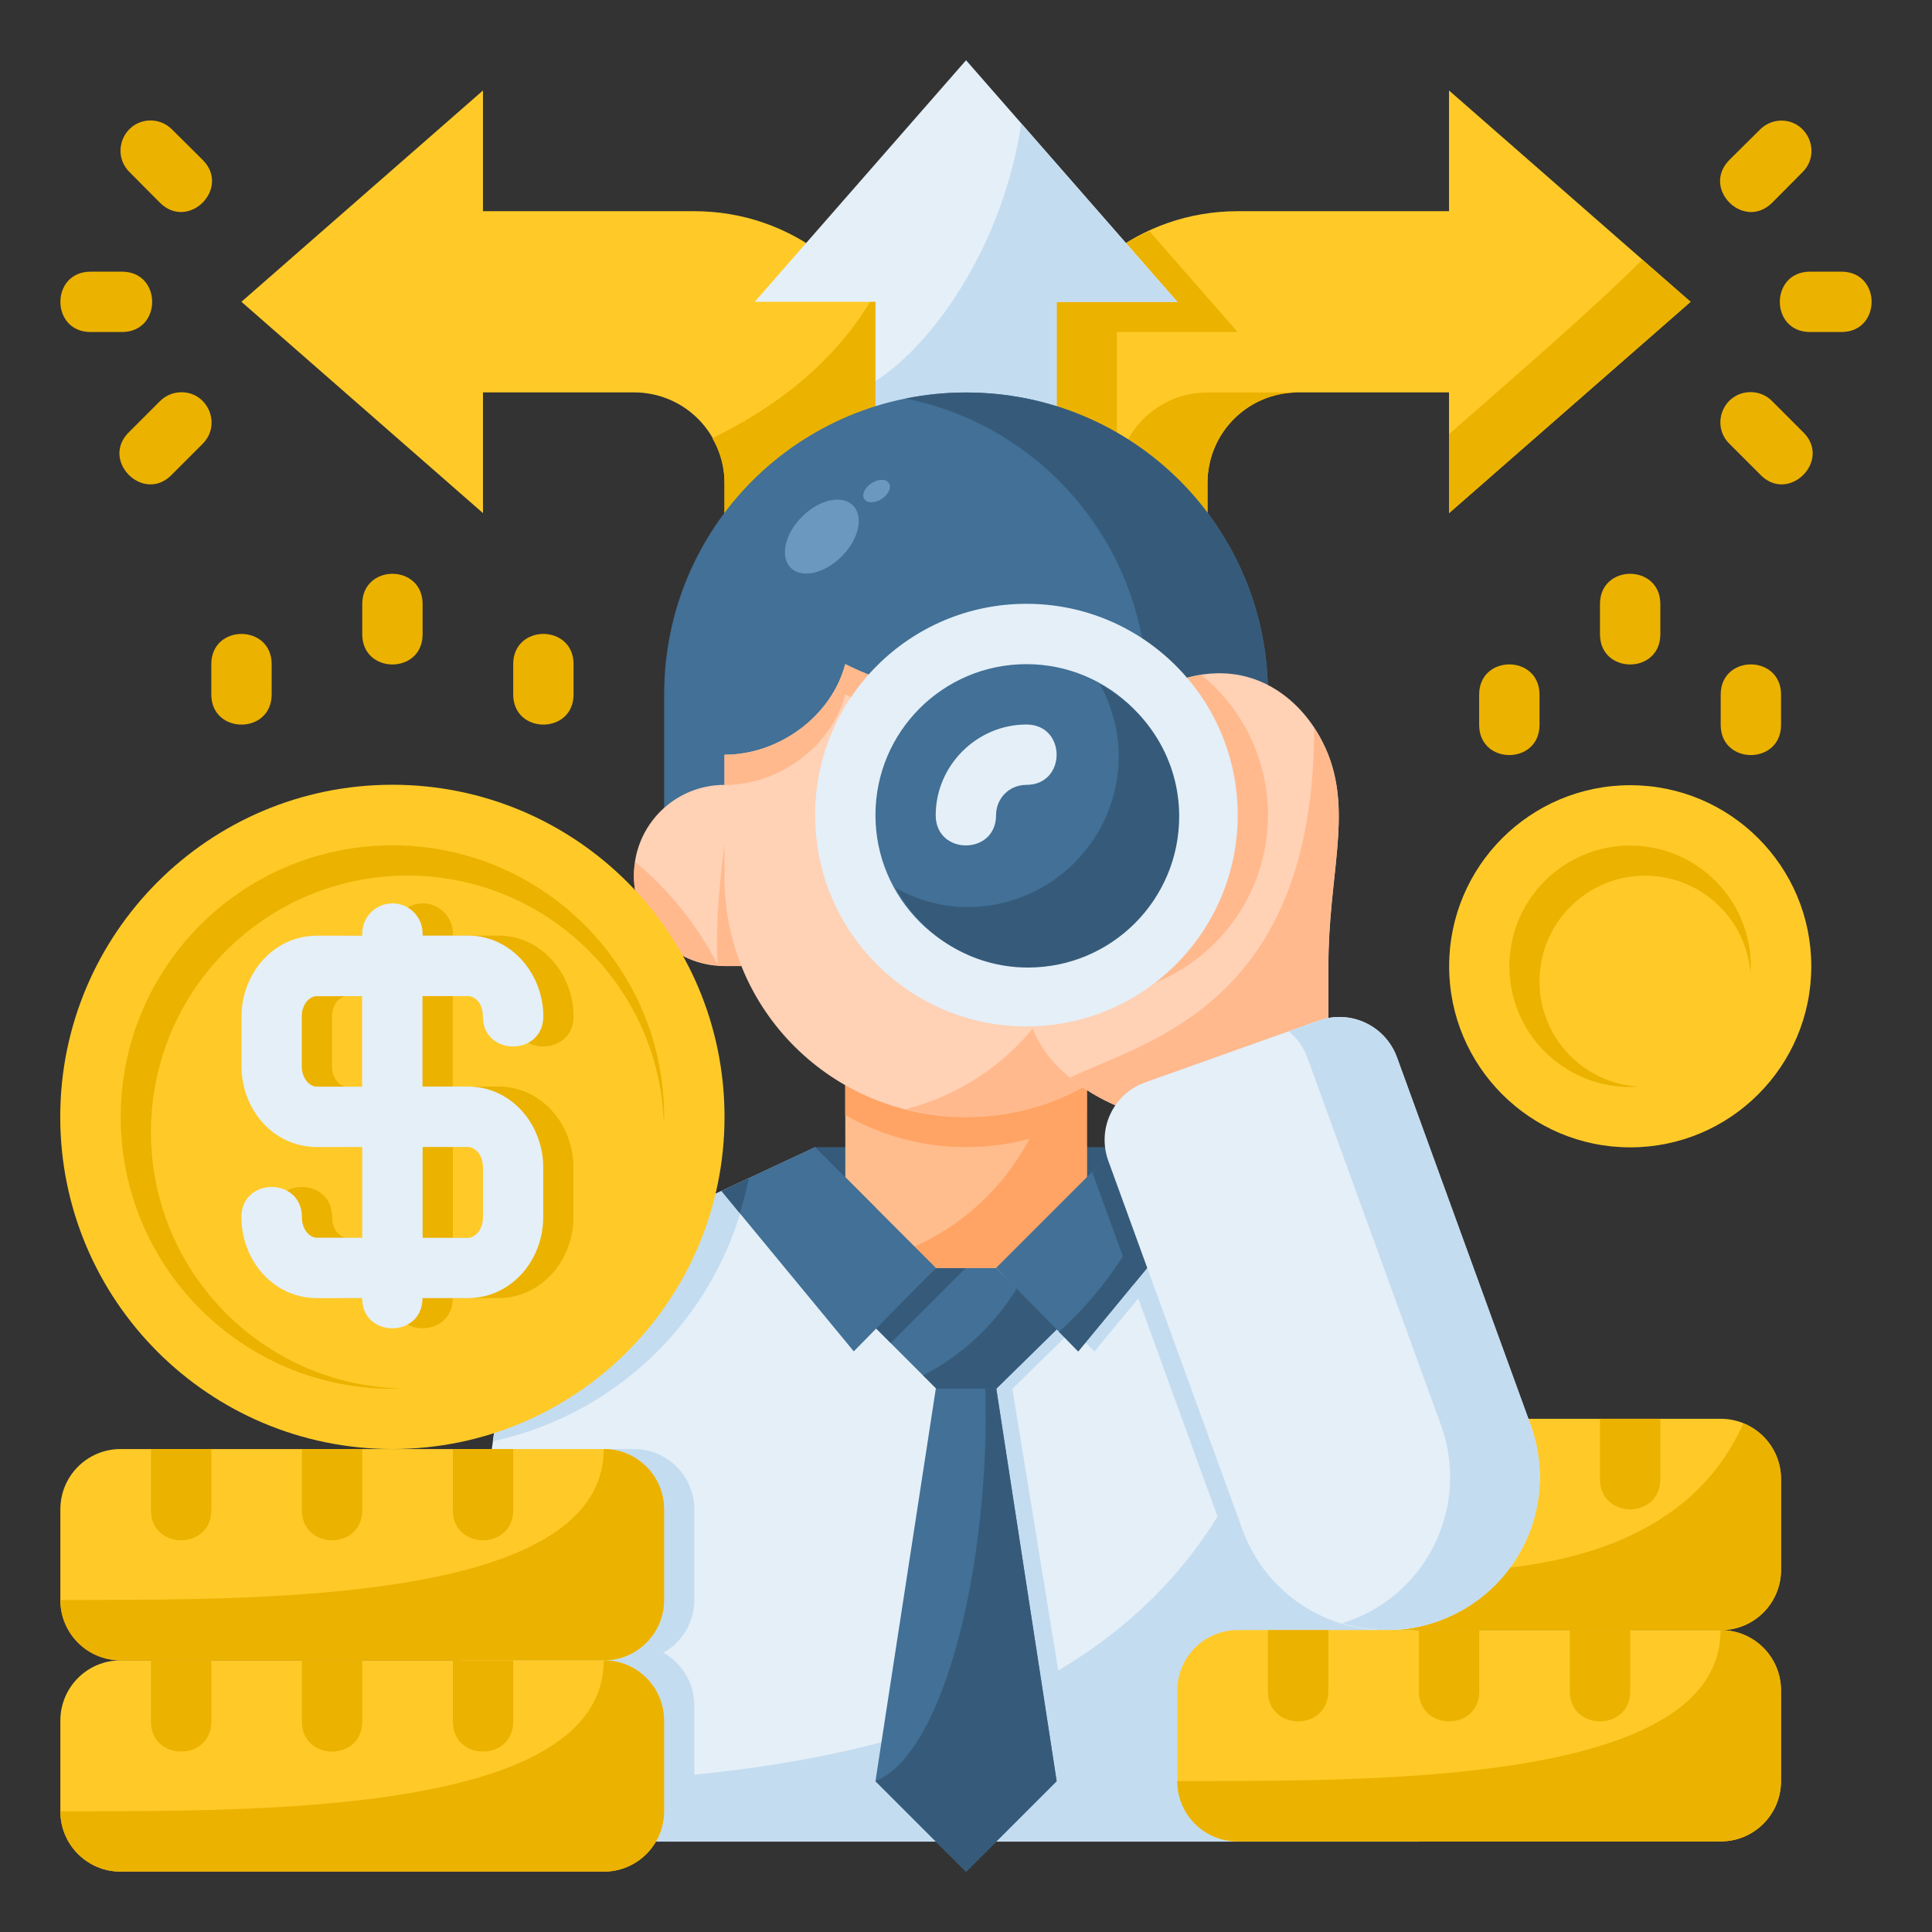 <svg id="svg8" height="512" viewBox="0 0 16.933 16.933" width="512" xmlns="http://www.w3.org/2000/svg" xmlns:svg="http://www.w3.org/2000/svg"><rect x="0" y="0" width="16.933" height="16.933" fill="#333333" stroke="none"/><g id="layer1"><path id="path9773" d="m3.44 5.029c-.132 0-.265.088-.265.265v.265c0 .353.529.353.529 0v-.265c0-.176-.132-.265-.265-.265z" fill="#ecb200" font-variant-ligatures="normal" font-variant-position="normal" font-variant-caps="normal" font-variant-numeric="normal" font-variant-alternates="normal" font-feature-settings="normal" text-indent="0" text-align="start" text-decoration-line="none" text-decoration-style="solid" text-decoration-color="#000000" text-transform="none" text-orientation="mixed" white-space="normal" shape-padding="0" isolation="auto" mix-blend-mode="normal" solid-color="#000000" solid-opacity="1" vector-effect="none" paint-order="stroke markers fill"/><path id="path9775" d="m2.117 5.556c-.132 0-.265.088-.265.265v.265c0 .353.529.353.529 0v-.265c0-.176-.132-.265-.265-.265z" fill="#ecb200" font-variant-ligatures="normal" font-variant-position="normal" font-variant-caps="normal" font-variant-numeric="normal" font-variant-alternates="normal" font-feature-settings="normal" text-indent="0" text-align="start" text-decoration-line="none" text-decoration-style="solid" text-decoration-color="#000000" text-transform="none" text-orientation="mixed" white-space="normal" shape-padding="0" isolation="auto" mix-blend-mode="normal" solid-color="#000000" solid-opacity="1" vector-effect="none" paint-order="stroke markers fill"/><path id="path9777" d="m4.763 5.556c-.132 0-.265.088-.265.265v.265c0 .353.529.353.529 0v-.265c0-.176-.132-.265-.265-.265z" fill="#ecb200" font-variant-ligatures="normal" font-variant-position="normal" font-variant-caps="normal" font-variant-numeric="normal" font-variant-alternates="normal" font-feature-settings="normal" text-indent="0" text-align="start" text-decoration-line="none" text-decoration-style="solid" text-decoration-color="#000000" text-transform="none" text-orientation="mixed" white-space="normal" shape-padding="0" isolation="auto" mix-blend-mode="normal" solid-color="#000000" solid-opacity="1" vector-effect="none" paint-order="stroke markers fill"/><path id="path8665" d="m6.35 4.762v-.529c0-.44-.354-.794-.794-.794l-1.323 0v1.058l-2.117-1.852 2.117-1.852v1.058l1.852-0c.43-0.0.825.145 1.138.389h.449v2.521z" fill="#ffca28"/><path id="path8667" d="m7.673 2.566c-.354.629-.915 1.025-1.43 1.274.067.116.107.249.107.393v.529h1.323z" fill="#ecb200"/><path id="path8676" d="m10.583 4.762v-.529c0-.44.354-.794.794-.794l1.323 0v1.058l2.117-1.852-2.117-1.852v1.058l-1.852-0c-.43-0-.825.145-1.138.389h-.449v2.521z" fill="#ffca28"/><path id="path8678" d="m10.074 2.026c-.129.06-.254.128-.365.215h-.449v1.587h.529v-.918h1.058z" fill="#ecb200"/><path id="path8681" d="m9.261 3.828 0-1.183h1.058l-1.852-2.117-1.852 2.117h1.058l-0 1.183z" fill="#e4eff8"/><path id="path8683" d="m8.951 1.082c-.158 1.058-.761 1.926-1.277 2.258v.489h1.587v-1.182h1.058z" fill="#c4dcf0"/><path id="path8721" d="m11.268 10.746-1.478-.691-1.059 1.058h-.529l-1.058-1.058-1.478.691c-.611.294-1.139.524-1.24 1.16l-.446 3.062c-.101.635.553 1.173 1.241 1.173h7.216c0-2.671-.227-3.271-.343-4.915-.229-.197-.515-.33-.824-.479z" fill="#e4eff8"/><path id="path9819" d="m4.309 14.42-.173 1.183c.225.32.647.536 1.083.536h.685c.11-.097.181-.238.181-.397v-.794c0-.293-.236-.529-.529-.529z" fill="#c4dcf0" paint-order="stroke fill markers"/><path id="path9813" d="m4.309 12.7-.27 1.852h1.517c.293 0 .529-.236.529-.529v-.794c0-.293-.236-.529-.529-.529z" fill="#c4dcf0" paint-order="stroke fill markers"/><path id="path9287" d="m12.086 11.203c-.222-.176-.509-.309-.818-.458l-1.478-.691-.217.217 1.136 3.124c.215.605.814.957 1.424.883z" fill="#c4dcf0"/><path id="path8729" d="m11.351 10.787c-.147 4.323-3.943 4.851-7.187 4.851.231.3.636.501 1.055.501h7.216c0-2.633-.247-3.569-.343-4.915-.208-.18-.465-.305-.741-.437z" fill="#c4dcf0"/><path id="ellipse9779" d="m6.563 10.326-.898.42c-.611.294-1.139.524-1.24 1.16l-.106.726c1.143-.248 2.027-1.155 2.244-2.305z" fill="#c4dcf0" paint-order="stroke markers fill"/><path id="path8758" d="m12.51 12.435.031.086c.067.188.085.38.068.566.051.468-.153.923-.529 1.2.755-0 2.463 0 3.001 0 .293-0.0.529-.236.529-.529v-.794c0-.293-.236-.529-.529-.529z" fill="#ffca28" paint-order="stroke fill markers"/><path id="path8760" d="m15.28 12.475c-.238.528-.837 1.299-2.695 1.299-.067.312-.245.321-.507.514.756-0 2.465 0 3.003 0 .293-0.0.529-.236.529-.529v-.794c0-.223-.136-.411-.33-.49z" fill="#ecb200"/><path id="path8791" d="m10.583 3.44c-.44-0-.794.354-.794.794v.529h.794v-.529c0-.44.354-.794.794-.794z" fill="#ecb200"/><path id="path9144" d="m7.144 10.054h2.646v.529h-2.646z" fill="#365b7a"/><path id="path9146" d="m9.886 10.1-1.012 1.012c-.177 0-.353.001-.53.001l-.529.525.533.533h-.004l.133 3.457c.117.016.234.026.352.031.202 0.0.404-.016.604-.048l-.56-3.439.53-.519.189.192 1.12-1.358z" fill="#c4dcf0"/><path id="path9148" d="m9.271 11.642-.804.79-.794-.794.529-.525h.529z" fill="#427096"/><path id="path9152" d="m8.913 11.29c-.198.324-.482.588-.822.765l.236.236c.115-.009.227-.026.336-.052l.609-.597z" fill="#365b7a"/><path id="path9161" d="m8.202 11.112-.529.525.134.134.659-.659z" fill="#365b7a"/><path id="path9188" d="m7.408 9.26h2.117v1.058l-.8.794h-.526l-.79-.794z" fill="#ffbd8d"/><path id="path9195" d="m9.245 9.26c-.088.747-.568 1.37-1.231 1.666l.185.186.001.001h.004c.213 0 .529-0.0.612-0l.711-.794v-1.058z" fill="#ffa465"/><path id="path9200" d="m9.525 5.821v1.605c-0.0.981-.673 1.799-1.587 2.031.169.043.346.068.529.068 1.173 0 2.117-.936 2.117-2.1v-.811c-.479 0-.94-.339-1.058-.794z" fill="#ffb98d"/><path id="path9203" d="m5.821 7.144v-1.058c0-1.466 1.18-2.646 2.646-2.646 1.466 0 2.646 1.18 2.646 2.646v1.058z" fill="#427096"/><path id="ellipse9205" d="m7.377 4.877c-.151.151-.351.196-.447.099-.096-.096-.052-.296.099-.447s.351-.196.447-.099c.096.096.052.296-.099.447z" fill="#6a98be"/><path id="path9210" d="m8.467 3.44c-.181 0-.358.018-.529.053 1.21.244 2.117 1.309 2.117 2.593v1.058h1.058v-1.058c0-1.466-1.18-2.646-2.646-2.646z" fill="#365b7a"/><path id="path9212" d="m6.615 8.467h-.265c-.438 0-.794-.355-.794-.794s.355-.794.794-.794h.265z" fill="#ffd1b5"/><path id="path9214" d="m10.319 8.467h.265c.438 0 .794-.355.794-.794s-.355-.794-.794-.794h-.265z" fill="#ffb98d"/><path id="path9216" d="m7.408 9.26v.513c.311.178.672.281 1.058.281.387 0 .747-.103 1.058-.282v-.512z" fill="#ffa465"/><path id="path9219" d="m6.35 7.408s-.092.644-.059 1.053c.02.001.039.006.059.006h.265l.001-.926z" fill="#ffb98d"/><path id="path9234" d="m6.35 7.69-0-1.075c.479 0 .939-.339 1.058-.794.331.162.663.265 1.058.265.395 0 .728-.103 1.059-.265.119.455.579.794 1.058.794l-0 1.075c-0 1.163-.944 2.1-2.117 2.1-1.173 0-2.116-.936-2.117-2.1z" fill="#ffd1b5"/><path id="path9241" d="m9.525 7.69c-0.0.981-.673 1.799-1.587 2.031.169.043.346.068.529.068 1.173 0 2.116-.936 2.116-2.1l.001-1.075c-.479 0-.94-.339-1.058-.794z" fill="#ffb98d"/><path id="ellipse9243" d="m7.728 4.373c-.06.039-.128.039-.153.001-.025-.038.004-.1.063-.139.06-.039.128-.039.153-.001.025.038-.004.1-.063.139z" fill="#6a98be"/><path id="path9245" d="m6.323 10.438 1.16 1.406.719-.732-1.058-1.058z" fill="#427096"/><path id="path9247" d="m10.61 10.438-1.16 1.406-.719-.732 1.058-1.058z" fill="#427096"/><path id="path9249" d="m10.169 10.232c-.155.684-.598 1.178-.887 1.441l.168.172 1.16-1.406z" fill="#365b7a"/><path id="path9251" d="m7.408 5.821c-.119.455-.579.794-1.058.794v.265c.479 0 .94-.339 1.058-.794.331.162.664.265 1.059.265.395 0 .728-.103 1.058-.265.119.455.579.794 1.058.794v-.265c-.479 0-.94-.339-1.058-.794-.331.162-.663.265-1.058.265-.395 0-.728-.103-1.059-.265z" fill="#ffb98d"/><path id="path8800" d="m10.666 5.901c-.16.003-.335.046-.522.14l-.002.005c.283.295.442.689.442 1.098 0 .877-.711 1.588-1.587 1.587 0 .444.373.785.805.968.062-.084.148-.152.255-.19l1.531-.545c.018-.006.037-.009.055-.013v-.481c0-.793.205-1.323 0-1.852-.148-.382-.496-.727-.976-.717z" fill="#ffd1b5"/><path id="path8836" d="m10.143 6.043c.282.298.441.691.441 1.1-0.0.773-.556 1.433-1.318 1.564.086.015.172.023.259.023.877 0 1.588-.711 1.588-1.587-0-.477-.215-.928-.585-1.229-.121.019-.249.059-.385.129z" fill="#ffb98d"/><path id="circle9127" d="m10.848 7.144c0 1.023-.829 1.852-1.852 1.852-1.023 0-1.852-.829-1.852-1.852s.829-1.852 1.852-1.852c1.023 0 1.852.829 1.852 1.852z" fill="#e4eff8"/><path id="circle8817" d="m10.583 7.144c0 .877-.711 1.587-1.587 1.587-.877 0-1.587-.711-1.587-1.587 0-.877.711-1.587 1.587-1.587.877-0 1.587.711 1.587 1.587z" fill="#e4eff8"/><path id="circle9130" d="m10.319 7.144c0 .731-.592 1.323-1.323 1.323-.731 0-1.323-.592-1.323-1.323s.592-1.323 1.323-1.323c.731 0 1.323.592 1.323 1.323z" fill="#427096"/><path id="path8823" d="m9.377 9.445c.125.103.27.189.424.254.062-.084.148-.152.255-.19l1.531-.545c.018-.006.037-.009.055-.013v-.481c0-.793.205-1.323 0-1.852-.032-.082-.074-.161-.124-.237 0 2.418-1.465 2.743-2.14 3.063z" fill="#ffb98d"/><path id="path8845" d="m8.996 6.35c-.435 0-.795.36-.795.795 0 .353.529.353.529 0 0-.149.116-.266.266-.266.353 0 .353-.529 0-.529z" fill="#e4eff8" font-variant-ligatures="normal" font-variant-position="normal" font-variant-caps="normal" font-variant-numeric="normal" font-variant-alternates="normal" font-feature-settings="normal" text-indent="0" text-align="start" text-decoration-line="none" text-decoration-style="solid" text-decoration-color="#000000" text-transform="none" text-orientation="mixed" white-space="normal" shape-padding="0" isolation="auto" mix-blend-mode="normal" solid-color="#000000" solid-opacity="1" vector-effect="none"/><g fill="#ecb200"><path id="path8848" d="m15.864 2.381c-.353 0-.353.529 0 .529h.275c.353 0 .353-.529 0-.529z" font-variant-ligatures="normal" font-variant-position="normal" font-variant-caps="normal" font-variant-numeric="normal" font-variant-alternates="normal" font-feature-settings="normal" text-indent="0" text-align="start" text-decoration-line="none" text-decoration-style="solid" text-decoration-color="#000000" text-transform="none" text-orientation="mixed" white-space="normal" shape-padding="0" isolation="auto" mix-blend-mode="normal" solid-color="#000000" solid-opacity="1" vector-effect="none"/><path id="path8851" d="m15.317 3.438c-.224.022-.32.296-.158.453l.266.266c.25.265.639-.126.373-.375l-.264-.264c-.056-.059-.136-.088-.217-.08z" font-variant-ligatures="normal" font-variant-position="normal" font-variant-caps="normal" font-variant-numeric="normal" font-variant-alternates="normal" font-feature-settings="normal" text-indent="0" text-align="start" text-decoration-line="none" text-decoration-style="solid" text-decoration-color="#000000" text-transform="none" text-orientation="mixed" white-space="normal" shape-padding="0" isolation="auto" mix-blend-mode="normal" solid-color="#000000" solid-opacity="1" vector-effect="none"/><path id="path8853" d="m15.606 1.057c-.069.002-.134.031-.182.08l-.266.264c-.25.25.125.625.375.375l.264-.266c.171-.168.048-.458-.191-.453z" font-variant-ligatures="normal" font-variant-position="normal" font-variant-caps="normal" font-variant-numeric="normal" font-variant-alternates="normal" font-feature-settings="normal" text-indent="0" text-align="start" text-decoration-line="none" text-decoration-style="solid" text-decoration-color="#000000" text-transform="none" text-orientation="mixed" white-space="normal" shape-padding="0" isolation="auto" mix-blend-mode="normal" solid-color="#000000" solid-opacity="1" vector-effect="none"/><path id="path8860" d="m.794 2.381c-.353 0-.353.529 0 .529h.275c.353 0 .353-.529 0-.529z" font-variant-ligatures="normal" font-variant-position="normal" font-variant-caps="normal" font-variant-numeric="normal" font-variant-alternates="normal" font-feature-settings="normal" text-indent="0" text-align="start" text-decoration-line="none" text-decoration-style="solid" text-decoration-color="#000000" text-transform="none" text-orientation="mixed" white-space="normal" shape-padding="0" isolation="auto" mix-blend-mode="normal" solid-color="#000000" solid-opacity="1" vector-effect="none"/><path id="path8864" d="m1.582 3.438c-.069.002-.134.031-.182.08l-.264.264c-.266.249.123.64.373.375l.266-.266c.171-.169.047-.46-.193-.453z" font-variant-ligatures="normal" font-variant-position="normal" font-variant-caps="normal" font-variant-numeric="normal" font-variant-alternates="normal" font-feature-settings="normal" text-indent="0" text-align="start" text-decoration-line="none" text-decoration-style="solid" text-decoration-color="#000000" text-transform="none" text-orientation="mixed" white-space="normal" shape-padding="0" isolation="auto" mix-blend-mode="normal" solid-color="#000000" solid-opacity="1" vector-effect="none"/><path id="path8869" d="m1.293 1.057c-.223.024-.317.297-.156.453l.264.266c.25.25.625-.125.375-.375l-.266-.264c-.056-.059-.136-.088-.217-.08z" font-variant-ligatures="normal" font-variant-position="normal" font-variant-caps="normal" font-variant-numeric="normal" font-variant-alternates="normal" font-feature-settings="normal" text-indent="0" text-align="start" text-decoration-line="none" text-decoration-style="solid" text-decoration-color="#000000" text-transform="none" text-orientation="mixed" white-space="normal" shape-padding="0" isolation="auto" mix-blend-mode="normal" solid-color="#000000" solid-opacity="1" vector-effect="none"/><path id="path8877" d="m12.7 3.803v.695l2.117-1.852-.423-.37c-.428.428-1.121 1.027-1.693 1.528z"/><path id="path8982" d="m14.023 12.435v.529c0 .353.529.353.529 0v-.529z" font-variant-ligatures="normal" font-variant-position="normal" font-variant-caps="normal" font-variant-numeric="normal" font-variant-alternates="normal" font-feature-settings="normal" text-indent="0" text-align="start" text-decoration-line="none" text-decoration-style="solid" text-decoration-color="#000000" text-transform="none" text-orientation="mixed" white-space="normal" shape-padding="0" isolation="auto" mix-blend-mode="normal" solid-color="#000000" solid-opacity="1" vector-effect="none"/></g><path id="path9289" d="m9.789 10.054-.217.217.36.989.678-.822z" fill="#365b7a"/><path id="path8984" d="m13.416 12.494c.25.701-.114 1.466-.815 1.716-.701.25-1.466-.114-1.716-.815l-1.172-3.223c-.1-.28.045-.587.326-.686l1.519-.541c.28-.1.587.046.686.326z" fill="#e4eff8"/><path id="path8986" d="m11.77 8.914c-.07-.004-.141.006-.211.031l-.264.094c.072.06.13.137.164.232l1.172 3.223c.25.701-.114 1.467-.815 1.716-.018.006-.036.011-.055.016.266.081.558.085.842-.016.701-.25 1.065-1.015.815-1.716l-1.172-3.223c-.075-.21-.266-.345-.475-.357z" fill="#c4dcf0"/><path id="path8753" d="m8.731 12.171h-.529l-.529 3.44.794.794.794-.794s-.529-3.44-.529-3.44z" fill="#427096"/><path id="path8756" d="m8.636 12.171c.043 1.485-.346 3.191-.963 3.44l.794.794.794-.794s-.529-3.44-.529-3.44z" fill="#365b7a"/><path id="path9424" d="m1.058 14.552h4.233c.293 0 .529.236.529.529v.794c0 .293-.236.529-.529.529h-4.233c-.293 0-.529-.236-.529-.529v-.794c0-.293.236-.529.529-.529z" fill="#ffca28" paint-order="stroke fill markers"/><path id="path9428" d="m.794 15.875h-.265c0 .293.236.529.529.529h4.233c.293 0 .529-.236.529-.529v-.794c0-.293-.236-.529-.529-.529 0 1.323-2.911 1.318-4.498 1.323z" fill="#ecb200"/><path id="path9438" d="m2.646 14.552v.529c-.008.361.537.361.529 0v-.529z" fill="#ecb200" font-variant-ligatures="normal" font-variant-position="normal" font-variant-caps="normal" font-variant-numeric="normal" font-variant-alternates="normal" font-feature-settings="normal" text-indent="0" text-align="start" text-decoration-line="none" text-decoration-style="solid" text-decoration-color="#000000" text-transform="none" text-orientation="mixed" white-space="normal" shape-padding="0" isolation="auto" mix-blend-mode="normal" solid-color="#000000" solid-opacity="1" vector-effect="none"/><path id="path9454" d="m3.969 14.552v.529c-.008.361.537.361.529 0v-.529z" fill="#ecb200" font-variant-ligatures="normal" font-variant-position="normal" font-variant-caps="normal" font-variant-numeric="normal" font-variant-alternates="normal" font-feature-settings="normal" text-indent="0" text-align="start" text-decoration-line="none" text-decoration-style="solid" text-decoration-color="#000000" text-transform="none" text-orientation="mixed" white-space="normal" shape-padding="0" isolation="auto" mix-blend-mode="normal" solid-color="#000000" solid-opacity="1" vector-effect="none"/><path id="path9458" d="m1.323 14.552v.529c-.008.361.537.361.529 0v-.529z" fill="#ecb200" font-variant-ligatures="normal" font-variant-position="normal" font-variant-caps="normal" font-variant-numeric="normal" font-variant-alternates="normal" font-feature-settings="normal" text-indent="0" text-align="start" text-decoration-line="none" text-decoration-style="solid" text-decoration-color="#000000" text-transform="none" text-orientation="mixed" white-space="normal" shape-padding="0" isolation="auto" mix-blend-mode="normal" solid-color="#000000" solid-opacity="1" vector-effect="none"/><path id="path9496" d="m10.848 14.287h4.233c.293 0 .529.236.529.529v.794c0 .293-.236.529-.529.529h-4.233c-.293 0-.529-.236-.529-.529v-.794c0-.293.236-.529.529-.529z" fill="#ffca28" paint-order="stroke fill markers"/><path id="path9499" d="m10.583 15.61h-.265c0 .293.236.529.529.529h4.233c.293 0 .529-.236.529-.529v-.794c0-.293-.236-.529-.529-.529 0 1.323-2.911 1.318-4.498 1.323z" fill="#ecb200"/><path id="path9501" d="m12.436 14.287v.529c-.008.361.537.361.529 0v-.529z" fill="#ecb200" font-variant-ligatures="normal" font-variant-position="normal" font-variant-caps="normal" font-variant-numeric="normal" font-variant-alternates="normal" font-feature-settings="normal" text-indent="0" text-align="start" text-decoration-line="none" text-decoration-style="solid" text-decoration-color="#000000" text-transform="none" text-orientation="mixed" white-space="normal" shape-padding="0" isolation="auto" mix-blend-mode="normal" solid-color="#000000" solid-opacity="1" vector-effect="none"/><path id="path9512" d="m13.759 14.287v.529c-.008.361.537.361.529 0v-.529z" fill="#ecb200" font-variant-ligatures="normal" font-variant-position="normal" font-variant-caps="normal" font-variant-numeric="normal" font-variant-alternates="normal" font-feature-settings="normal" text-indent="0" text-align="start" text-decoration-line="none" text-decoration-style="solid" text-decoration-color="#000000" text-transform="none" text-orientation="mixed" white-space="normal" shape-padding="0" isolation="auto" mix-blend-mode="normal" solid-color="#000000" solid-opacity="1" vector-effect="none"/><path id="path9519" d="m11.113 14.287v.529c-.008.361.537.361.529 0v-.529z" fill="#ecb200" font-variant-ligatures="normal" font-variant-position="normal" font-variant-caps="normal" font-variant-numeric="normal" font-variant-alternates="normal" font-feature-settings="normal" text-indent="0" text-align="start" text-decoration-line="none" text-decoration-style="solid" text-decoration-color="#000000" text-transform="none" text-orientation="mixed" white-space="normal" shape-padding="0" isolation="auto" mix-blend-mode="normal" solid-color="#000000" solid-opacity="1" vector-effect="none"/><path id="path9532" d="m1.058 12.7h4.233c.293 0 .529.236.529.529v.794c0 .293-.236.529-.529.529h-4.233c-.293 0-.529-.236-.529-.529v-.794c0-.293.236-.529.529-.529z" fill="#ffca28" paint-order="stroke fill markers"/><path id="path9535" d="m.794 14.023h-.265c0 .293.236.529.529.529h4.233c.293 0 .529-.236.529-.529v-.794c0-.293-.236-.529-.529-.529 0 1.323-2.911 1.318-4.498 1.323z" fill="#ecb200"/><path id="path9537" d="m2.646 12.7v.529c-.008.361.537.361.529 0v-.529z" fill="#ecb200" font-variant-ligatures="normal" font-variant-position="normal" font-variant-caps="normal" font-variant-numeric="normal" font-variant-alternates="normal" font-feature-settings="normal" text-indent="0" text-align="start" text-decoration-line="none" text-decoration-style="solid" text-decoration-color="#000000" text-transform="none" text-orientation="mixed" white-space="normal" shape-padding="0" isolation="auto" mix-blend-mode="normal" solid-color="#000000" solid-opacity="1" vector-effect="none"/><path id="path9539" d="m3.969 12.7v.529c-.008.361.537.361.529 0v-.529z" fill="#ecb200" font-variant-ligatures="normal" font-variant-position="normal" font-variant-caps="normal" font-variant-numeric="normal" font-variant-alternates="normal" font-feature-settings="normal" text-indent="0" text-align="start" text-decoration-line="none" text-decoration-style="solid" text-decoration-color="#000000" text-transform="none" text-orientation="mixed" white-space="normal" shape-padding="0" isolation="auto" mix-blend-mode="normal" solid-color="#000000" solid-opacity="1" vector-effect="none"/><path id="path9541" d="m1.323 12.7v.529c-.008.361.537.361.529 0v-.529z" fill="#ecb200" font-variant-ligatures="normal" font-variant-position="normal" font-variant-caps="normal" font-variant-numeric="normal" font-variant-alternates="normal" font-feature-settings="normal" text-indent="0" text-align="start" text-decoration-line="none" text-decoration-style="solid" text-decoration-color="#000000" text-transform="none" text-orientation="mixed" white-space="normal" shape-padding="0" isolation="auto" mix-blend-mode="normal" solid-color="#000000" solid-opacity="1" vector-effect="none"/><path id="ellipse9790" d="m5.568 7.555c-.006.039-.012.078-.012.118 0 .419.326.758.737.788-.178-.348-.425-.656-.725-.906z" fill="#ffb98d" paint-order="stroke markers fill"/><path id="ellipse9616" d="m6.35 9.789c0 1.607-1.303 2.911-2.911 2.911s-2.911-1.303-2.911-2.911c0-1.607 1.303-2.911 2.911-2.911s2.911 1.303 2.911 2.911z" fill="#ffca28" paint-order="stroke markers fill"/><path id="ellipse9618" d="m1.058 9.79c-0 1.315 1.066 2.382 2.382 2.382.026-0.0.051-.001.076-.003-1.219-.03-2.192-1.027-2.193-2.246-0-1.242 1.007-2.249 2.249-2.249 1.211.001 2.205.961 2.246 2.171.001-.018.002-.037.003-.055-0-1.315-1.066-2.381-2.381-2.381-1.315-0-2.382 1.066-2.382 2.381z" fill="#ecb200" paint-order="stroke markers fill"/><path id="path9622" d="m3.701 7.918c-.147.002-.264.123-.261.27v.013h-.398c-.382 0-.66.335-.66.707v.438c0 .381.282.707.66.707h.398v.795h-.398c-.06 0-.131-.068-.131-.18 0-.353-.53-.353-.53 0 0 .38.282.709.66.709h.398c0 .353.529.353.529 0h.398c.378 0 .66-.329.66-.709v-.438c0-.372-.277-.707-.66-.707h-.398v-.793h.398c.06 0 .131.059.131.177 0 .353.53.353.53 0 0-.372-.282-.707-.66-.707h-.398v-.013c.003-.149-.118-.271-.268-.27zm-.66.813h.398v.793h-.398c-.06 0-.131-.068-.131-.178v-.438c0-.11.071-.177.131-.177zm.928 1.322h.398c.054 0 .131.059.131.178v.438c0 .118-.076.18-.131.18h-.398z" fill="#ecb200" font-variant-ligatures="normal" font-variant-position="normal" font-variant-caps="normal" font-variant-numeric="normal" font-variant-alternates="normal" font-feature-settings="normal" text-indent="0" text-align="start" text-decoration-line="none" text-decoration-style="solid" text-decoration-color="#000000" text-transform="none" text-orientation="mixed" white-space="normal" shape-padding="0" isolation="auto" mix-blend-mode="normal" solid-color="#000000" solid-opacity="1" vector-effect="none"/><path id="path9624" d="m3.436 7.918c-.147.002-.264.123-.261.27v.013h-.398c-.382 0-.66.335-.66.707v.438c0 .381.282.707.66.707h.398v.795h-.398c-.06 0-.131-.068-.131-.18 0-.353-.53-.353-.53 0 0 .38.282.709.66.709h.398c0 .353.529.353.529 0h.398c.378 0 .66-.329.66-.709v-.438c0-.372-.277-.707-.66-.707h-.398v-.793h.398c.06 0 .131.059.131.177 0 .353.53.353.53 0 0-.372-.282-.707-.66-.707h-.398v-.013c.003-.149-.118-.271-.268-.27zm-.66.813h.398v.793h-.398c-.06 0-.131-.068-.131-.178v-.438c0-.11.071-.177.131-.177zm.928 1.322h.398c.054 0 .131.059.131.178v.438c0 .118-.076.18-.131.18h-.398z" fill="#e4eff8" font-variant-ligatures="normal" font-variant-position="normal" font-variant-caps="normal" font-variant-numeric="normal" font-variant-alternates="normal" font-feature-settings="normal" text-indent="0" text-align="start" text-decoration-line="none" text-decoration-style="solid" text-decoration-color="#000000" text-transform="none" text-orientation="mixed" white-space="normal" shape-padding="0" isolation="auto" mix-blend-mode="normal" solid-color="#000000" solid-opacity="1" vector-effect="none"/><path id="path9724" d="m14.288 5.029c-.132 0-.265.088-.265.265v.265c0 .353.529.353.529 0v-.265c0-.176-.132-.265-.265-.265z" fill="#ecb200" font-variant-ligatures="normal" font-variant-position="normal" font-variant-caps="normal" font-variant-numeric="normal" font-variant-alternates="normal" font-feature-settings="normal" text-indent="0" text-align="start" text-decoration-line="none" text-decoration-style="solid" text-decoration-color="#000000" text-transform="none" text-orientation="mixed" white-space="normal" shape-padding="0" isolation="auto" mix-blend-mode="normal" solid-color="#000000" solid-opacity="1" vector-effect="none" paint-order="stroke markers fill"/><path id="path9726" d="m13.229 5.823c-.132 0-.265.088-.265.265v.265c0 .353.529.353.529 0v-.265c0-.176-.132-.265-.265-.265z" fill="#ecb200" font-variant-ligatures="normal" font-variant-position="normal" font-variant-caps="normal" font-variant-numeric="normal" font-variant-alternates="normal" font-feature-settings="normal" text-indent="0" text-align="start" text-decoration-line="none" text-decoration-style="solid" text-decoration-color="#000000" text-transform="none" text-orientation="mixed" white-space="normal" shape-padding="0" isolation="auto" mix-blend-mode="normal" solid-color="#000000" solid-opacity="1" vector-effect="none" paint-order="stroke markers fill"/><path id="path9728" d="m15.346 5.823c-.132 0-.265.088-.265.265v.265c0 .353.529.353.529 0v-.265c0-.176-.132-.265-.265-.265z" fill="#ecb200" font-variant-ligatures="normal" font-variant-position="normal" font-variant-caps="normal" font-variant-numeric="normal" font-variant-alternates="normal" font-feature-settings="normal" text-indent="0" text-align="start" text-decoration-line="none" text-decoration-style="solid" text-decoration-color="#000000" text-transform="none" text-orientation="mixed" white-space="normal" shape-padding="0" isolation="auto" mix-blend-mode="normal" solid-color="#000000" solid-opacity="1" vector-effect="none" paint-order="stroke markers fill"/><path id="ellipse9730" d="m15.875 8.469c0 .877-.711 1.587-1.587 1.587s-1.587-.711-1.587-1.587c0-.877.711-1.587 1.587-1.587.877-0 1.587.711 1.587 1.587z" fill="#ffca28" paint-order="stroke markers fill"/><path id="path9733" d="m13.229 8.469c-0.0.585.474 1.058 1.058 1.058.026-0.0.051-.001.076-.003-.489-.029-.87-.434-.87-.923 0-.511.415-.926.926-.926.483 0.0.885.372.923.854.002-.02.003-.04.003-.06 0-.585-.474-1.058-1.058-1.058-.584 0-1.058.474-1.058 1.059z" fill="#ecb200" paint-order="stroke markers fill"/><path id="path9784" d="m6.563 10.326-.24.112.161.195c.032-.101.058-.203.079-.307z" fill="#365b7a"/><path id="path1100" d="m36.373 22.623c.387.71.627 1.511.627 2.377 0 2.761-2.239 5-5 5-.865 0-1.665-.239-2.375-.625.847 1.556 2.478 2.625 4.375 2.625 2.761-0 5-2.239 5-5 0-1.898-1.069-3.53-2.627-4.377z" fill="#365b7a" transform="scale(.265)"/></g></svg>